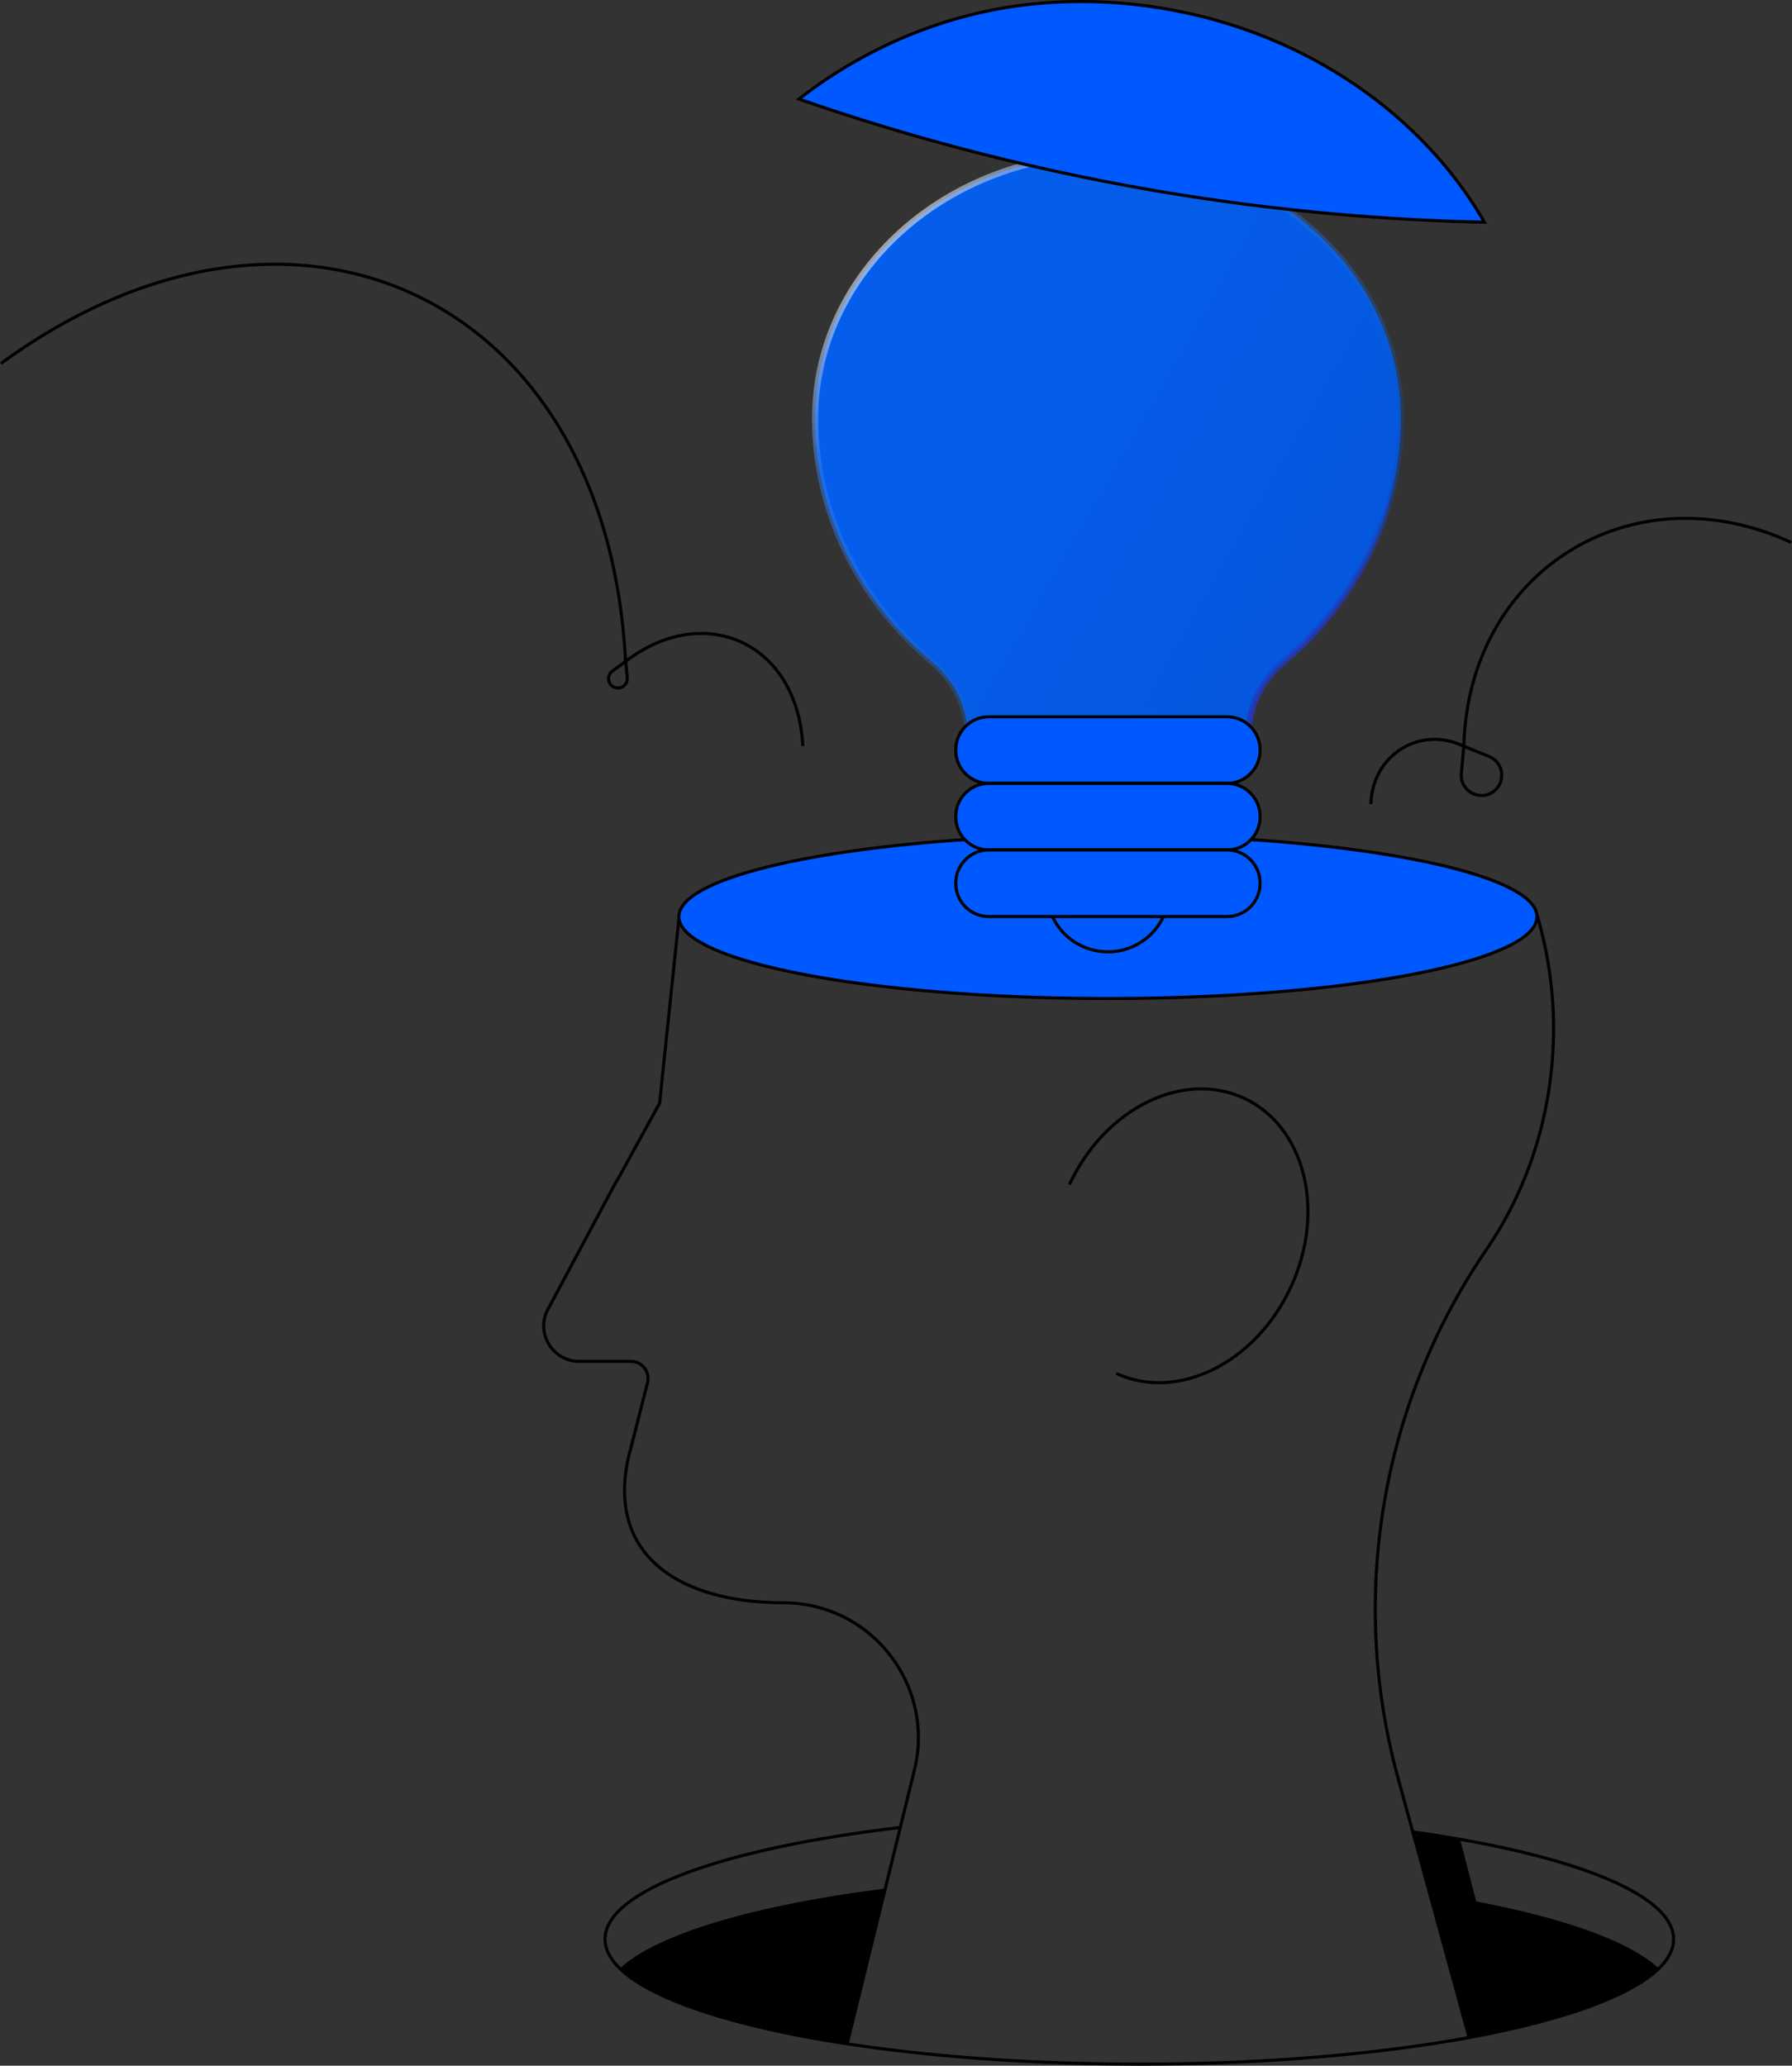 <?xml version="1.0" encoding="utf-8"?>
<!-- Generator: Adobe Illustrator 21.0.2, SVG Export Plug-In . SVG Version: 6.00 Build 0)  -->
<svg version="1.1" id="Layer_1" xmlns="http://www.w3.org/2000/svg" xmlns:xlink="http://www.w3.org/1999/xlink" x="0px" y="0px"
	 viewBox="0 0 581.944 670.767" style="enable-background:new 0 0 581.944 670.767;" xml:space="preserve">
<rect x="0" y="0" width="581.944" height="670.767" fill="#333333" stroke="none"/>
<style type="text/css">
	.st0{fill:none;stroke:#000000;stroke-miterlimit:10;}
	.st1{fill:#0058FF;stroke:#000000;stroke-miterlimit:10;}
	.st2{opacity:0.9;}
	.st3{fill:url(#SVGID_1_);}
	.st4{fill:url(#SVGID_2_);}
</style>
<g id="Layer_1_1_">
</g>
<g id="Warstwa_1">
	<path class="st0" d="M220.585,297.195l-6.38,61.03l-3.6,6.55l-9.18,16.71
		c-0.24,0.44-0.48,0.86-0.72,1.28c-0.54,0.92-1.09,1.83-1.59,2.78
		l-20.75,38.83c-4.84,7.68,0.67,17.68,9.75,17.68h16.79
		c3.54,0,6.17,3.27,5.43,6.72l-6.34,24.83
		c-6.91,32.1,17.54,46.84,50.38,46.84c24.78,0,43.87,20.23,43.87,43.74
		c0,3.36-0.39,6.79-1.21,10.22l-4.67,19.01l-3.15,12.81l-1.84,7.52
		l-12.26,49.93"/>
	<path class="st0" d="M477.085,661.625l-12.67-46.24l-1.24-4.53l-4.38-16.01
		l-5.03-18.35c-15.64-57.97-5.34-119.87,28.21-169.65l1.24-1.83
		c7-10.39,12.3-21.77,15.85-33.66c7.18-23.97,7.3-50.01,0.11-74.16"/>
	<path class="st0" d="M347.312,384.633c11.439-24.687,36.806-37.24,56.657-28.046
		c19.836,9.209,26.671,36.661,15.232,61.348
		c-11.438,24.687-36.806,37.24-56.657,28.046"/>
	<path class="st1" d="M321.715,272.12c-58.445,3.159-101.254,13.4-101.254,25.549
		c0,0.18,0.011,0.371,0.032,0.551v0.011c0.233,2.141,1.792,4.209,4.527,6.191
		c0.466,0.35,0.965,0.689,1.516,1.028c0.583,0.36,1.219,0.721,1.876,1.081
		c1.05,0.572,2.173,1.134,3.424,1.675c21.372,9.435,70.616,16.029,127.959,16.029
		c57.332,0,106.586-6.594,127.959-16.029c0.042-0.011,0.064-0.021,0.095-0.042
		c2.046-0.901,3.848-1.834,5.364-2.809c0.795-0.488,1.527-1.007,2.173-1.527
		c2.449-1.982,3.742-4.039,3.742-6.159c0-12.149-42.808-22.39-101.254-25.549"/>
	<path class="st0" d="M292.52,593.394c-0.053,0.01-0.105,0.01-0.158,0.021
		c-56.858,6.658-95.889,20.404-95.889,36.296c0,0.273,0.021,0.536,0.053,0.81v0.032
		c0.158,1.777,0.799,3.523,1.904,5.227c0.82,1.283,1.904,2.535,3.229,3.765
		c0.158,0.158,0.326,0.305,0.505,0.463c0.578,0.536,1.199,1.052,1.883,1.567
		c0.726,0.557,1.515,1.104,2.335,1.662c1.315,0.873,2.714,1.714,4.27,2.545
		c13.557,7.341,36.128,13.557,64.462,17.89c5.164,0.789,10.518,1.525,16.039,2.177
		c23.654,2.829,50.453,4.417,78.84,4.417c36.202,0,69.805-2.587,97.624-7.026
		c3.239-0.505,6.395-1.052,9.466-1.62c22.623-4.144,40.714-9.581,52.262-15.839
		c0.053-0.021,0.074-0.032,0.116-0.063c2.545-1.367,4.796-2.798,6.679-4.291
		c0.789-0.61,1.546-1.231,2.219-1.862c0.168-0.158,0.326-0.316,0.484-0.473
		c0.852-0.841,1.599-1.704,2.219-2.566c1.609-2.219,2.44-4.502,2.44-6.815
		c0-14.819-33.972-27.787-84.709-34.866c-0.021,0-0.053-0.01-0.074-0.01"/>
	<path class="st0" d="M538.358,639.566c-10.76-10.076-37.664-18.669-73.939-24.18
		c-0.053,0-0.105-0.011-0.158-0.021"/>
	<path class="st0" d="M287.703,613.703c-0.105,0.011-0.221,0.032-0.326,0.042
		c-42.176,5.353-73.791,14.661-85.718,25.8"/>
	<path d="M287.377,613.745l-12.264,49.927c-28.334-4.333-50.905-10.549-64.462-17.89
		c-1.557-0.831-2.955-1.673-4.27-2.545c-0.82-0.558-1.609-1.105-2.335-1.662
		c-0.684-0.516-1.304-1.031-1.883-1.567c-0.179-0.158-0.347-0.305-0.505-0.463
		C213.585,628.407,245.201,619.099,287.377,613.745z"/>
	<path d="M538.358,639.566c-0.673,0.631-1.43,1.252-2.219,1.862
		c-1.883,1.493-4.134,2.924-6.679,4.291c-0.042,0.031-0.063,0.042-0.116,0.063
		c-11.548,6.258-29.639,11.695-52.262,15.84l-12.663-46.235
		C500.694,620.897,527.599,629.49,538.358,639.566z"/>
	<polygon points="474.159,597.165 479.674,618.545 464.941,617.373 459.251,594.617 	"/>
	<g class="st2">
		
			<linearGradient id="SVGID_1_" gradientUnits="userSpaceOnUse" x1="308.778" y1="549.592" x2="515.988" y2="431.233" gradientTransform="matrix(1 0 0 -1 0 670)">
			<stop  offset="0" style="stop-color:#0062FF"/>
			<stop  offset="0.407" style="stop-color:#005EF6"/>
			<stop  offset="0.994" style="stop-color:#0056E0"/>
		</linearGradient>
		<path class="st3" d="M405.355,238.74v-0c0-8.992,4.143-17.58,11.439-23.714
			l0-0c24.288-20.417,38.079-49.006,38.079-78.937v-0.302
			c0-47.32-42.569-85.68-95.08-85.68h-0
			c-52.511,0-95.08,38.36-95.08,85.68v0.302c0,29.932,13.791,58.52,38.079,78.937
			l0,0c7.297,6.134,11.439,14.722,11.439,23.714v0"/>
		
			<linearGradient id="SVGID_2_" gradientUnits="userSpaceOnUse" x1="290.079" y1="593.841" x2="429.508" y2="454.412" gradientTransform="matrix(1 0 0 -1 0 670)">
			<stop  offset="0" style="stop-color:#FFFFFF;stop-opacity:0.6"/>
			<stop  offset="0.19" style="stop-color:#3386FF;stop-opacity:0.5"/>
			<stop  offset="0.364" style="stop-color:#2A7DF6;stop-opacity:0.446"/>
			<stop  offset="0.65" style="stop-color:#1265DC;stop-opacity:0.356"/>
			<stop  offset="0.83" style="stop-color:#0052C9;stop-opacity:0.3"/>
			<stop  offset="1" style="stop-color:#2931D2;stop-opacity:0.9"/>
		</linearGradient>
		<path class="st4" d="M406.356,238.74h-2c0-9.257,4.3-18.179,11.796-24.479
			c23.973-20.152,37.722-48.646,37.722-78.172v-0.303
			c0-46.692-42.204-84.68-94.08-84.68s-94.08,37.987-94.08,84.68v0.303
			c0,29.527,13.749,58.02,37.723,78.172c7.496,6.302,11.796,15.224,11.796,24.479h-2
			c0-8.663-4.04-17.028-11.083-22.948c-24.427-20.533-38.436-49.584-38.436-79.703
			v-0.303c0-47.795,43.102-86.68,96.08-86.68S455.873,87.991,455.873,135.786v0.303
			c0,30.118-14.009,59.169-38.435,79.703
			C410.396,221.712,406.356,230.076,406.356,238.74z"/>
	</g>
	<path class="st1" d="M341.773,297.625c3.164,6.773,10.032,11.451,18.009,11.451
		c5.516,0,10.478-2.217,14.101-5.841c1.622-1.622,2.961-3.515,3.934-5.611"/>
	<path class="st1" d="M398.475,254.375h-77.364c-5.924,0-10.727-4.803-10.727-10.727v-0.171
		c0-5.924,4.802-10.727,10.727-10.727h77.364c5.924,0,10.727,4.803,10.727,10.727
		v0.171C409.202,249.572,404.399,254.375,398.475,254.375z"/>
	<path class="st1" d="M398.475,275.999h-77.364c-5.924,0-10.727-4.803-10.727-10.727v-0.171
		c0-5.924,4.802-10.727,10.727-10.727h77.364c5.924,0,10.727,4.803,10.727,10.727
		v0.171C409.202,271.197,404.399,275.999,398.475,275.999z"/>
	<path class="st1" d="M398.475,297.623h-77.364c-5.924,0-10.727-4.803-10.727-10.727v-0.171
		c0-5.924,4.802-10.727,10.727-10.727h77.364c5.924,0,10.727,4.803,10.727,10.727
		v0.171C409.202,292.821,404.399,297.623,398.475,297.623z"/>
	<g>
		<path class="st0" d="M260.711,242.24l-0.002-0.039
			c-1.729-33.472-31.912-47.059-57.535-27.423l-4.296,3.131
			c-1.863,1.358-1.598,4.214,0.483,5.206v0
			c2.134,1.017,4.562-0.681,4.339-3.034l-0.632-6.661"/>
		<path class="st0" d="M0.295,118.037c95.435-69.693,196.874-21.347,202.842,96.675"/>
	</g>
	<g>
		<path class="st0" d="M445.188,261.109l0.001-0.019
			c0.433-16.151,16.271-25.612,30.168-18.76"/>
		<path class="st0" d="M581.734,176.158c-51.711-23.875-104.9,9.199-106.359,66.137
			l-0.809,8.837c-0.523,5.713,6.011,9.307,10.556,5.806V256.938
			c4.024-3.099,3.162-9.396-1.546-11.3l-8.44-3.414"/>
	</g>
	<path class="st1" d="M482.069,72.163c-30.44-0.653-66.506-3.353-106.599-10.195
		c-45.463-7.758-84.508-18.864-116.015-29.799
		c10.974-8.585,38.482-27.642,78.143-31.086c13.588-1.18,27.704-0.595,41.987,1.971
		C425.266,11.262,462.289,37.866,482.069,72.163z"/>
</g>
</svg>
